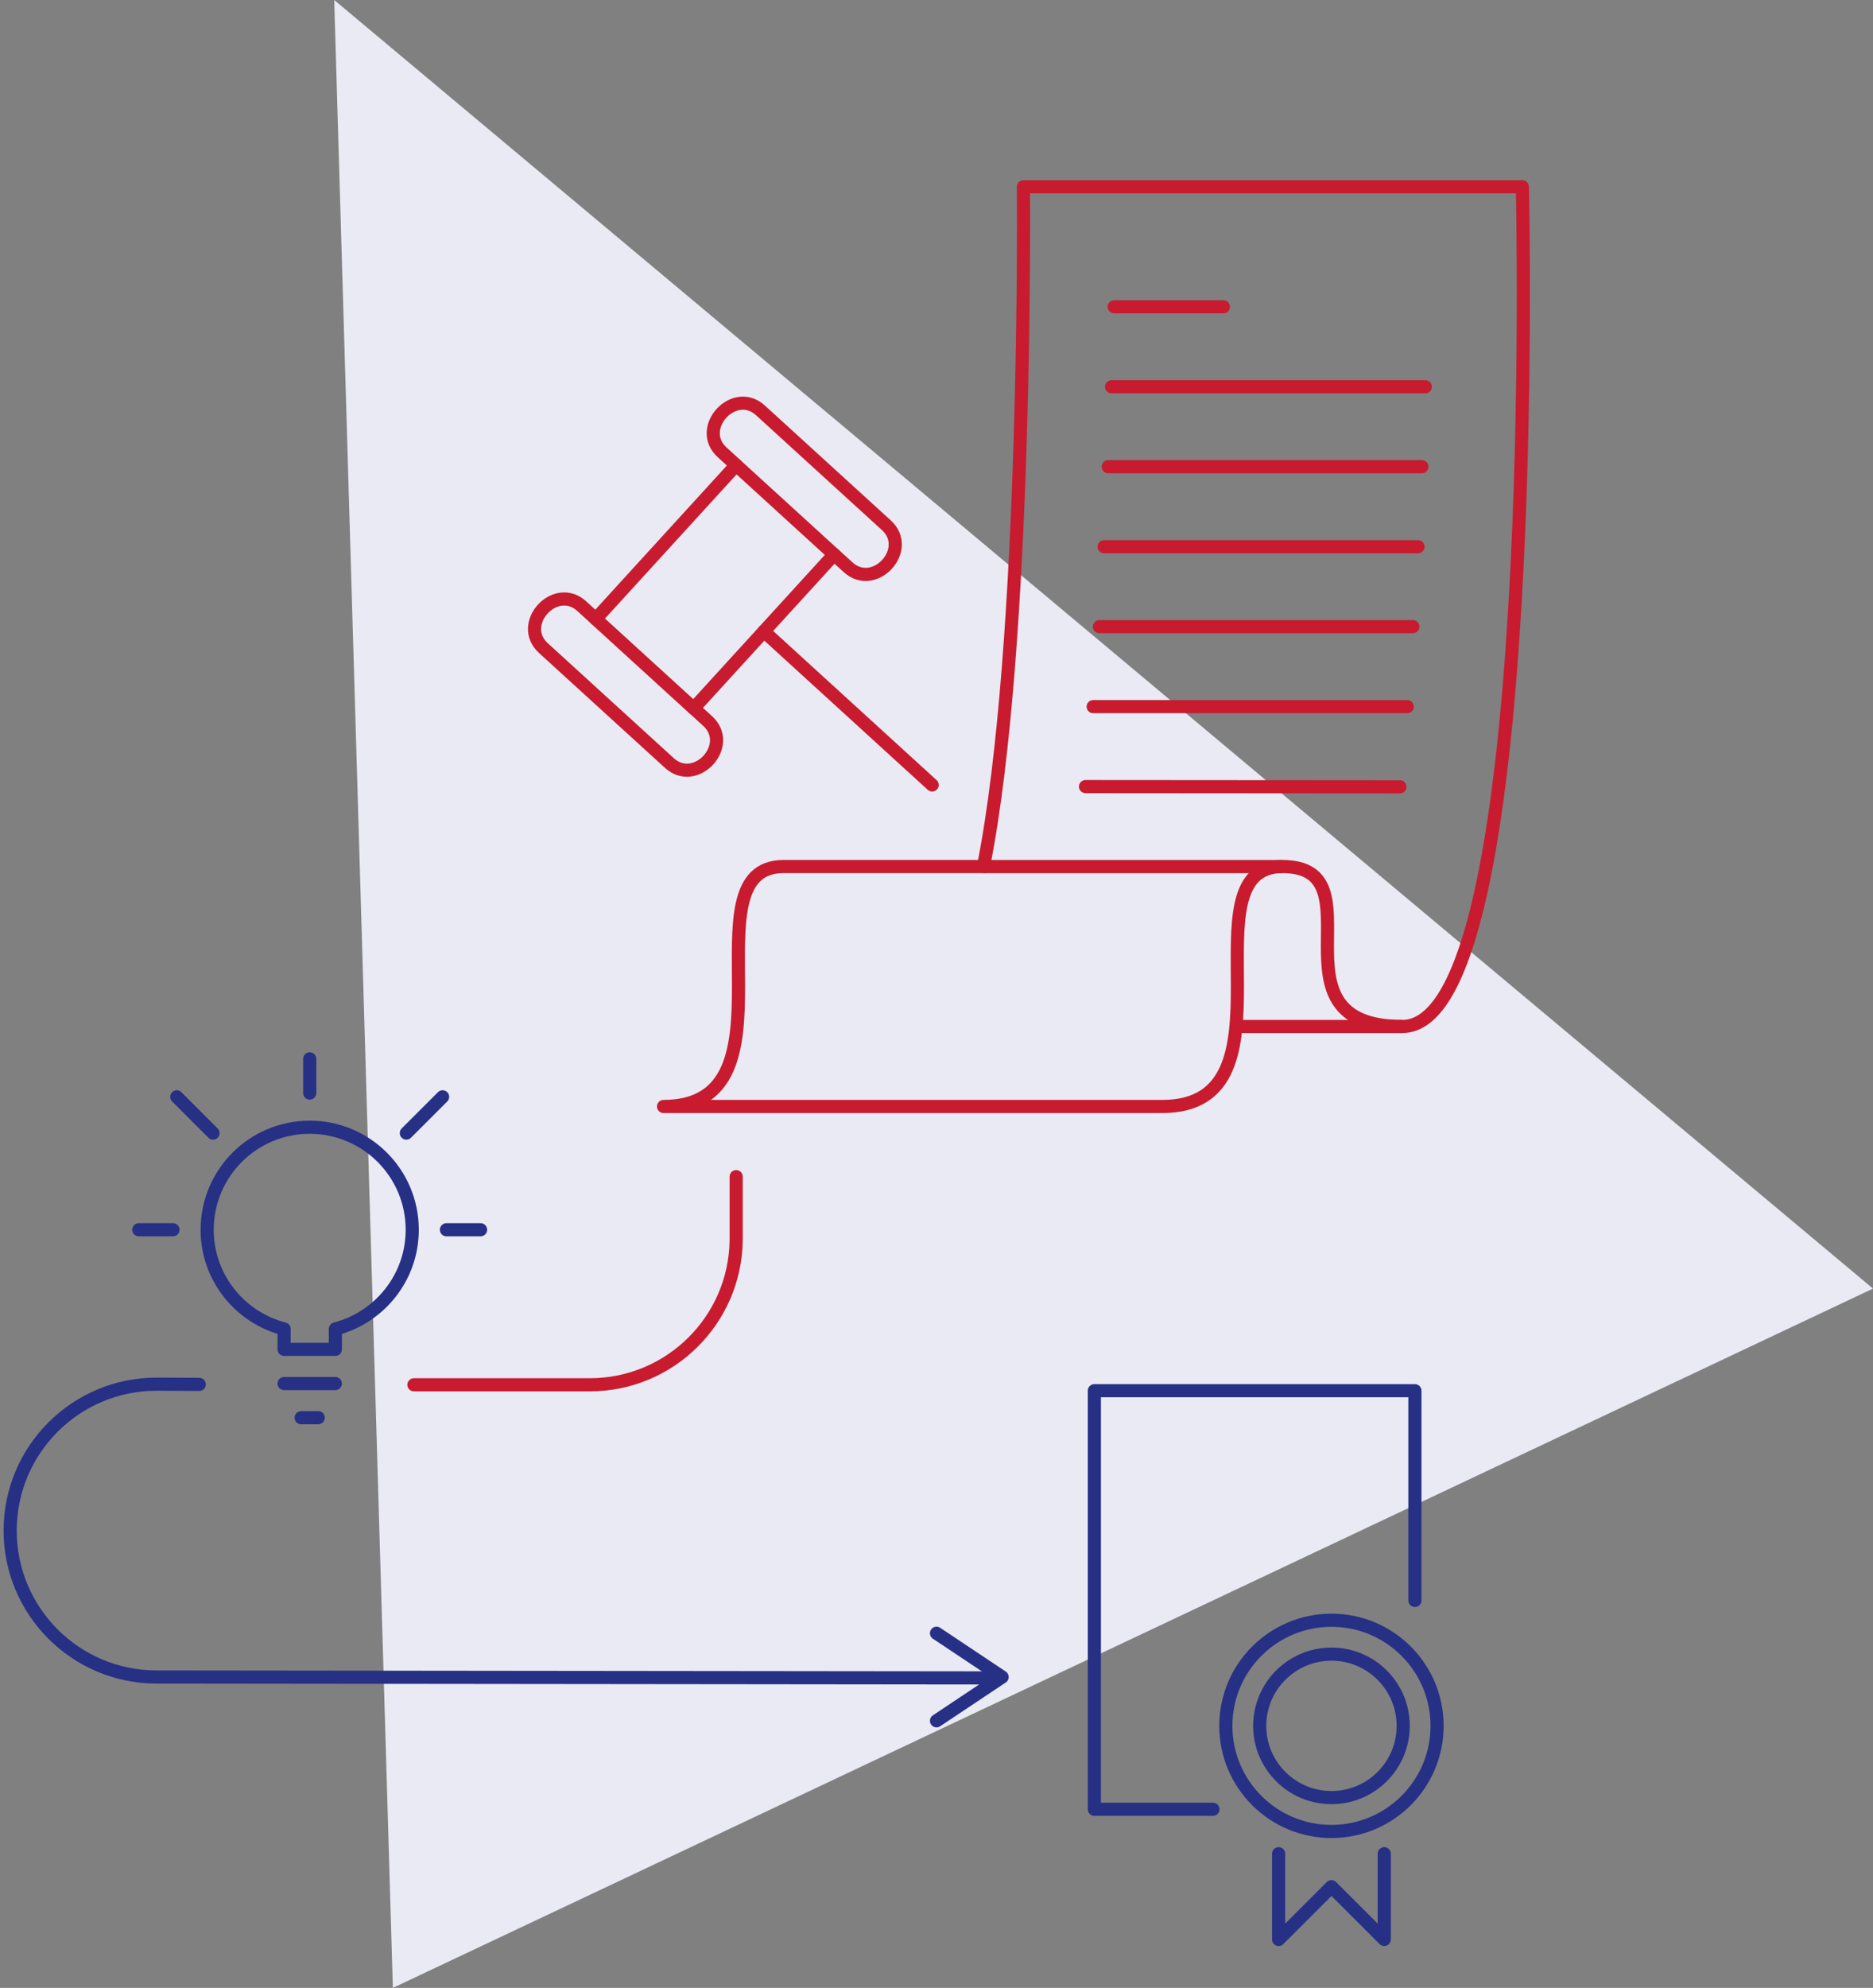 <?xml version="1.0" encoding="UTF-8"?> <svg xmlns="http://www.w3.org/2000/svg" width="428" height="454" viewBox="0 0 428 454" fill="none"><rect x="0" y="0" width="428" height="454" fill="#808080" stroke="none"/><path d="M89.774 454L76.37 0L428 294.292L89.774 454Z" fill="#E9EAF3"></path><path d="M347.877 42.661C347.877 42.661 352.445 234.429 320.461 234.429C288.477 234.429 315.893 197.901 293.045 197.901C270.196 197.901 297.613 252.697 265.629 252.697H151.625C183.609 252.697 156.193 197.901 179.042 197.901C201.89 197.901 224.729 197.901 224.729 197.901C234.879 147.212 233.865 42.661 233.865 42.661H347.877Z" stroke="#C81B2F" stroke-width="3" stroke-miterlimit="10" stroke-linejoin="round"></path><path d="M224.729 197.91H293.045" stroke="#C81B2F" stroke-width="3" stroke-miterlimit="10" stroke-linejoin="round"></path><path d="M320.461 234.438H282.418" stroke="#C81B2F" stroke-width="3" stroke-miterlimit="10" stroke-linejoin="round"></path><path d="M254.606 70.059H279.562" stroke="#C81B2F" stroke-width="3" stroke-miterlimit="10" stroke-linecap="round" stroke-linejoin="round"></path><path d="M254.006 88.327H325.699" stroke="#C81B2F" stroke-width="3" stroke-miterlimit="10" stroke-linecap="round" stroke-linejoin="round"></path><path d="M253.239 106.587H324.923" stroke="#C81B2F" stroke-width="3" stroke-miterlimit="10" stroke-linecap="round" stroke-linejoin="round"></path><path d="M252.304 124.855H324.023" stroke="#C81B2F" stroke-width="3" stroke-miterlimit="10" stroke-linecap="round" stroke-linejoin="round"></path><path d="M251.219 143.114H322.859" stroke="#C81B2F" stroke-width="3" stroke-miterlimit="10" stroke-linecap="round" stroke-linejoin="round"></path><path d="M249.8 161.383H321.572" stroke="#C81B2F" stroke-width="3" stroke-miterlimit="10" stroke-linecap="round" stroke-linejoin="round"></path><path d="M248.045 179.642L319.897 179.695" stroke="#C81B2F" stroke-width="3" stroke-miterlimit="10" stroke-linecap="round" stroke-linejoin="round"></path><path d="M168.213 106.225L136.125 141.36L158.505 161.772L190.593 126.637L168.213 106.225Z" stroke="#C81B2F" stroke-width="3" stroke-miterlimit="10" stroke-linecap="round" stroke-linejoin="round"></path><path d="M136.132 141.352L132.931 138.435C126.908 132.953 118.134 142.506 124.183 148.023L152.957 174.257C158.989 179.748 167.754 170.186 161.705 164.669L158.504 161.753" stroke="#C81B2F" stroke-width="3" stroke-miterlimit="10" stroke-linecap="round" stroke-linejoin="round"></path><path d="M190.594 126.626L193.795 129.543C199.826 135.033 208.592 125.472 202.542 119.955L173.768 93.72C167.745 88.239 158.971 97.792 165.021 103.308L168.222 106.225" stroke="#C81B2F" stroke-width="3" stroke-miterlimit="10" stroke-linecap="round" stroke-linejoin="round"></path><path d="M174.553 144.189L203.107 170.239L213.01 179.272" stroke="#C81B2F" stroke-width="3" stroke-miterlimit="10" stroke-linecap="round" stroke-linejoin="round"></path><path d="M94.58 316.261H134.765C153.098 316.261 167.992 301.518 168.222 283.25C168.222 283.109 168.222 268.868 168.222 268.727" stroke="#C81B2F" stroke-width="3" stroke-miterlimit="10" stroke-linecap="round" stroke-linejoin="round"></path><path d="M227.719 383.21L35.753 382.998C17.279 382.98 2.305 367.999 2.323 349.528C2.34 331.066 17.331 316.103 35.815 316.12L45.532 316.164" stroke="#263085" stroke-width="3" stroke-linecap="round" stroke-linejoin="round"></path><path d="M94.201 280.853C94.201 267.916 83.707 257.438 70.77 257.438C57.825 257.438 47.34 267.925 47.34 280.853C47.34 291.754 54.809 300.901 64.915 303.501V308.172H76.635V303.501C86.723 300.892 94.201 291.754 94.201 280.853Z" stroke="#263085" stroke-width="3" stroke-miterlimit="10" stroke-linecap="round" stroke-linejoin="round"></path><path d="M72.719 323.778H68.813" stroke="#263085" stroke-width="3" stroke-miterlimit="10" stroke-linecap="round" stroke-linejoin="round"></path><path d="M76.626 315.979H64.915" stroke="#263085" stroke-width="3" stroke-miterlimit="10" stroke-linecap="round" stroke-linejoin="round"></path><path d="M70.77 241.823V249.63" stroke="#263085" stroke-width="3" stroke-miterlimit="10" stroke-linecap="round" stroke-linejoin="round"></path><path d="M109.818 280.853H102.014" stroke="#263085" stroke-width="3" stroke-miterlimit="10" stroke-linecap="round" stroke-linejoin="round"></path><path d="M31.714 280.853H39.527" stroke="#263085" stroke-width="3" stroke-miterlimit="10" stroke-linecap="round" stroke-linejoin="round"></path><path d="M40.391 250.494L48.681 258.778" stroke="#263085" stroke-width="3" stroke-miterlimit="10" stroke-linecap="round" stroke-linejoin="round"></path><path d="M101.141 250.494L92.851 258.778" stroke="#263085" stroke-width="3" stroke-miterlimit="10" stroke-linecap="round" stroke-linejoin="round"></path><path d="M277.18 413.207H250.073V317.61H323.318V365.514" stroke="#263085" stroke-width="3" stroke-miterlimit="10" stroke-linecap="round" stroke-linejoin="round"></path><path d="M316.316 423.35V442.94L304.253 430.885L292.18 442.94V423.35" stroke="#263085" stroke-width="3" stroke-miterlimit="10" stroke-linecap="round" stroke-linejoin="round"></path><path d="M304.253 418.274C317.582 418.274 328.388 407.476 328.388 394.155C328.388 380.834 317.582 370.035 304.253 370.035C290.923 370.035 280.117 380.834 280.117 394.155C280.117 407.476 290.923 418.274 304.253 418.274Z" stroke="#263085" stroke-width="3" stroke-miterlimit="10" stroke-linejoin="round"></path><path d="M304.253 410.537C313.306 410.537 320.646 403.202 320.646 394.155C320.646 385.107 313.306 377.772 304.253 377.772C295.199 377.772 287.859 385.107 287.859 394.155C287.859 403.202 295.199 410.537 304.253 410.537Z" stroke="#263085" stroke-width="3" stroke-miterlimit="10" stroke-linejoin="round"></path><path d="M214 393L229 383L214 373" stroke="#263085" stroke-width="3" stroke-linecap="round" stroke-linejoin="round"></path></svg> 